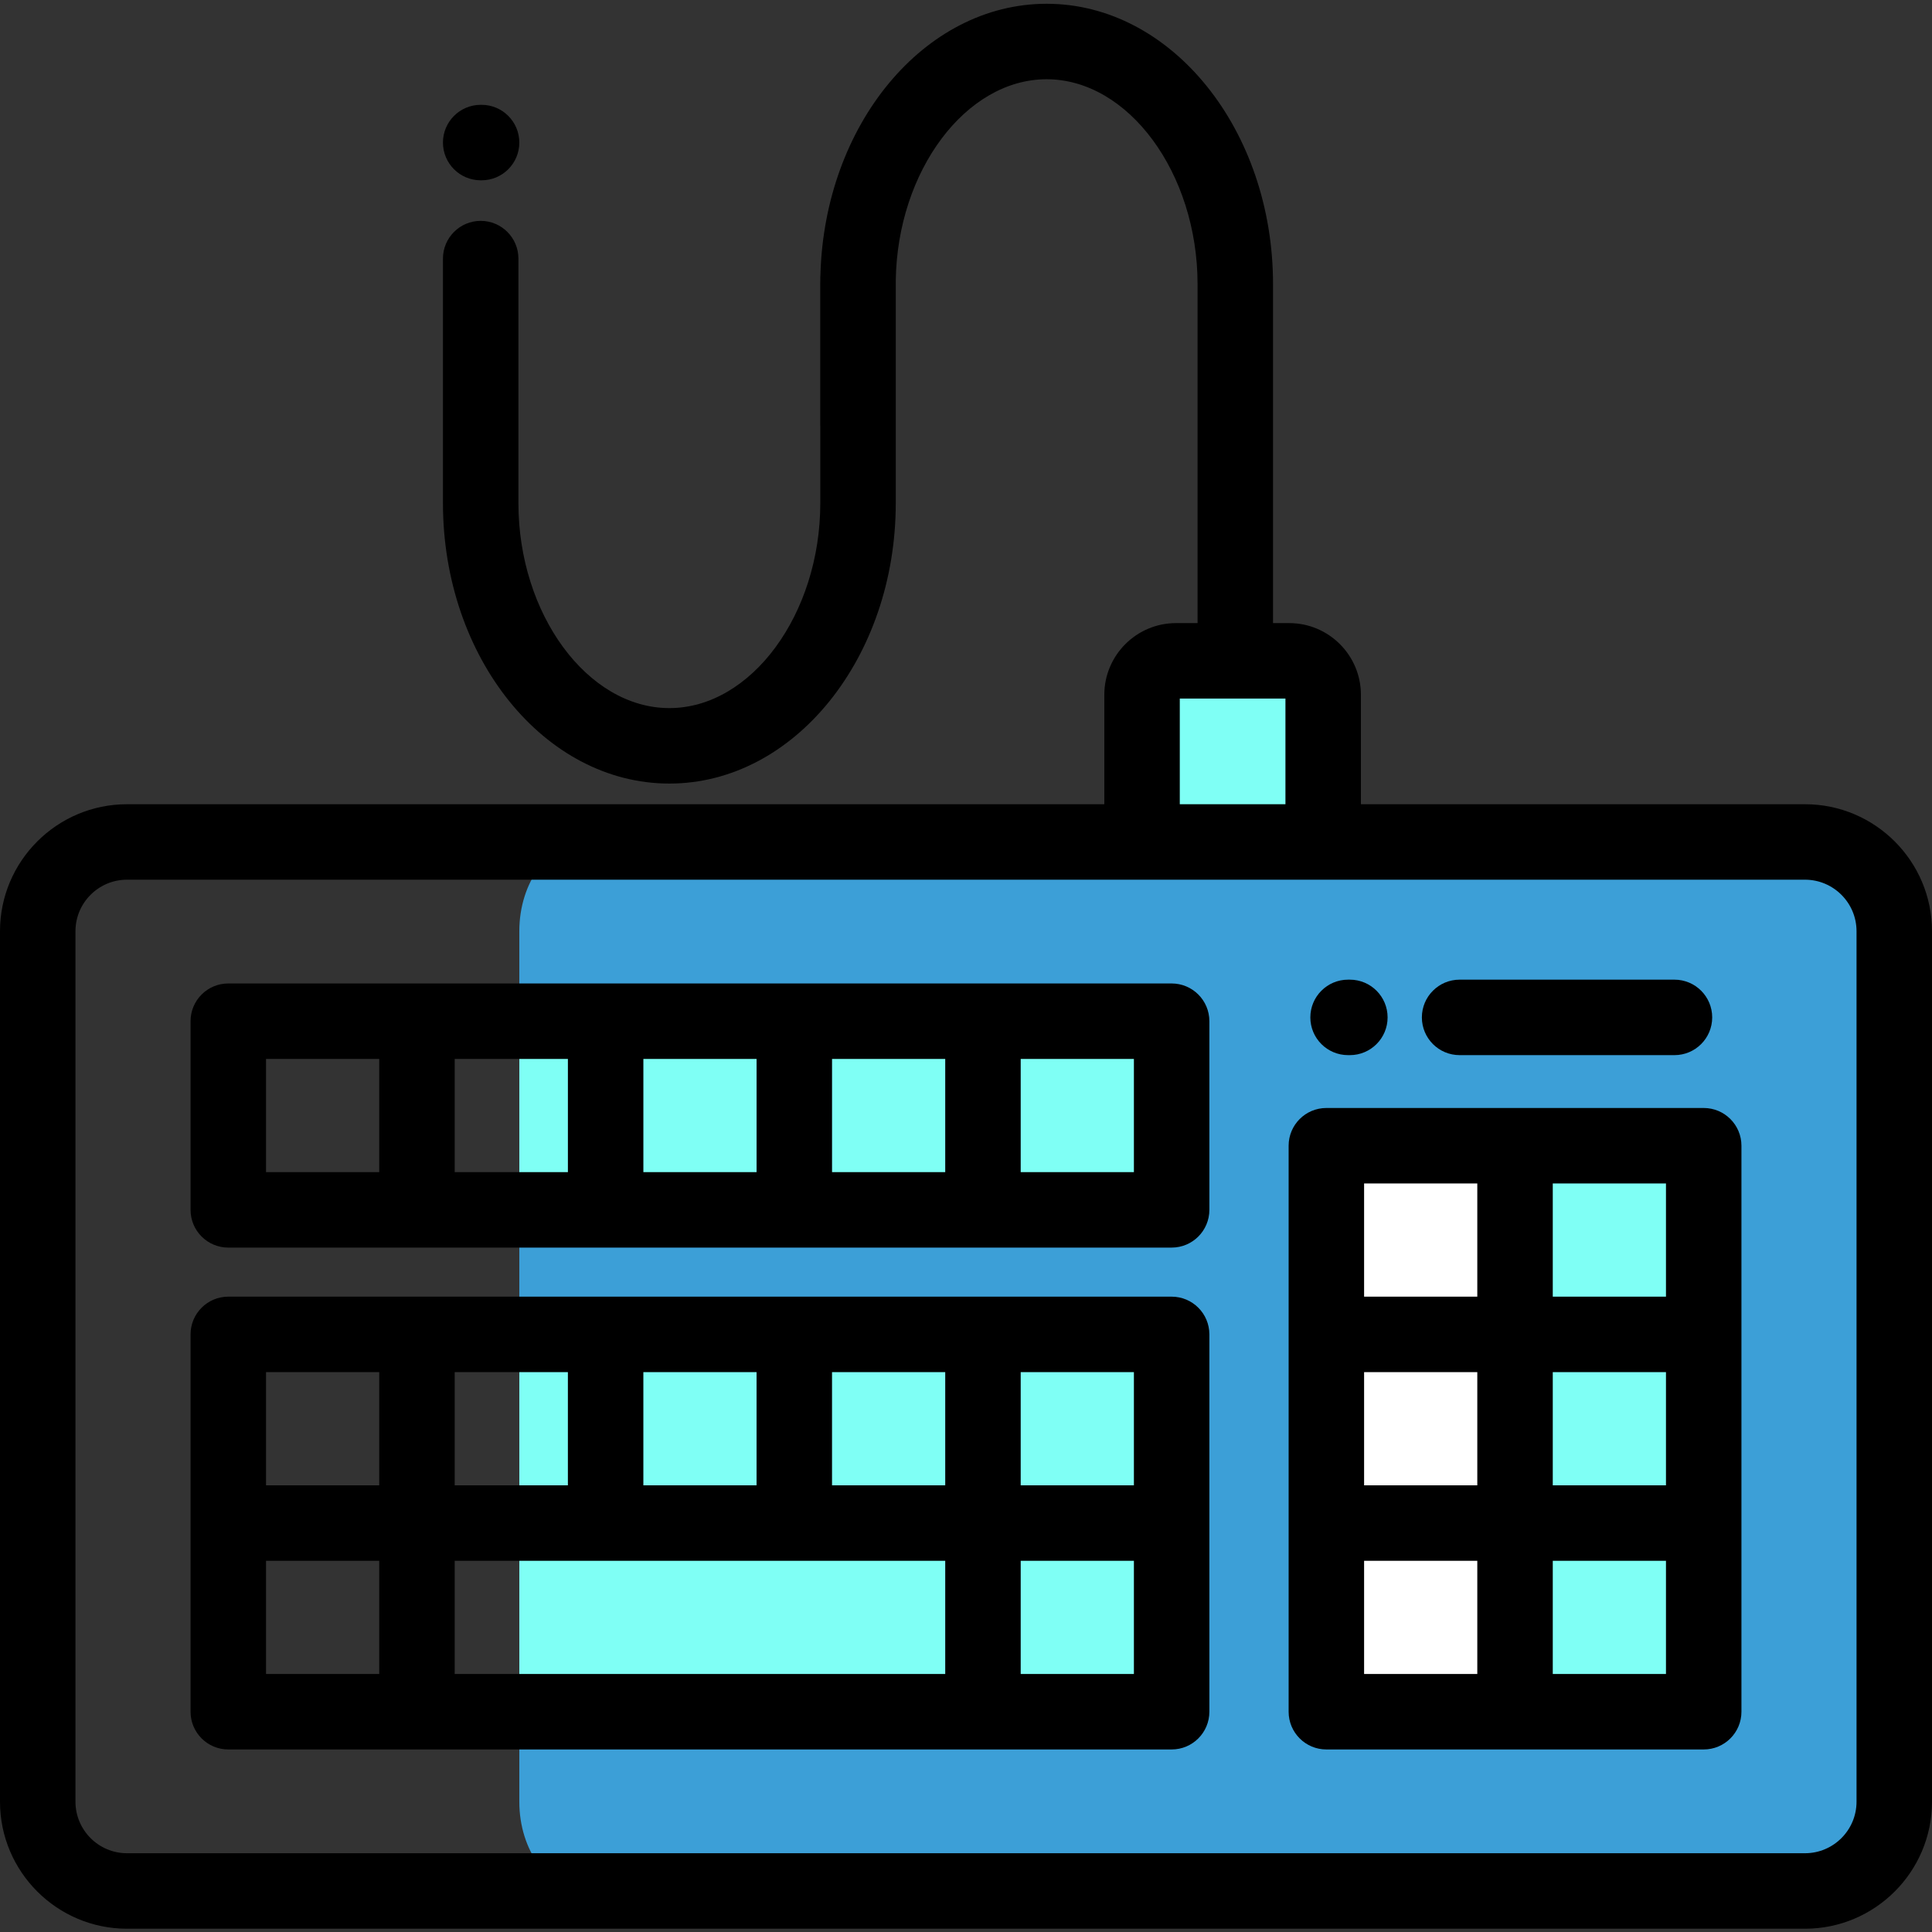 <svg xmlns="http://www.w3.org/2000/svg" height="512pt" viewBox="0 -1 512 512" width="512pt"><rect x="0" y="-1" width="512" height="512" fill="#333333" stroke="none"/><path d="m484.48 222.129h-329.336c-9.637 0-17.52 10.645-17.52 23.656v230.684c0 13.012 7.883 23.656 17.52 23.656h329.332c9.637 0 17.523-10.645 17.523-23.656v-230.684c0-13.012-7.887-23.656-17.52-23.656zm0 0" fill="#3c9fd7"></path><g fill-rule="evenodd"><path d="m137.625 352.629h172.871v99.996h-172.871zm0 0" fill="#7ffff5"></path><path d="m311.656 222.129h30.004c4.949 0 8.996-4.051 8.996-9v-30.004c0-4.949-4.047-8.996-8.996-8.996h-30.004c-4.949 0-9 4.047-9 8.996v30.004c0 4.949 4.051 9 9 9zm0 0" fill="#7ffff5"></path><path d="m351.5 302.629h100v149.996h-100zm0 0" fill="#fff"></path><path d="m398.332 302.629h53.168v149.996h-53.168zm0 0" fill="#7ffff5"></path><path d="m137.625 269.629h172.871v49.996h-172.871zm0 0" fill="#7ffff5"></path></g><path d="m478.344 212.129h-117.688v-29.004c0-10.477-8.52-18.996-18.996-18.996h-4.293v-89.797c0-40.984-26.918-74.332-60-74.332-32.434 0-58.922 32.051-59.949 71.926-.012.191-.031.379-.031.57v.836c-.004.336-.02.664-.02 1v37.168c0 .137.016.273.02.406v20.414c0 29.449-18.316 54.332-40 54.332-21.68 0-40-24.883-40-54.332v-64.789c0-5.523-4.477-10-10-10-5.52 0-10 4.48-10 10v64.789c0 40.984 26.918 74.332 60 74.332 33.086 0 60-33.348 60-74.332v-59.047c.434-28.984 18.559-53.273 39.98-53.273 21.684 0 40 24.883 40 54.332v89.797h-5.711c-10.477 0-19 8.52-19 18.996v29.004h-259c-18.559 0-33.656 15.098-33.656 33.656v230.688c0 18.559 15.098 33.656 33.656 33.656h444.688c18.559 0 33.656-15.102 33.656-33.656v-230.688c0-18.559-15.098-33.656-33.656-33.656zm-165.688-28h28v28h-28zm179.344 292.34c0 7.531-6.125 13.656-13.656 13.656h-444.688c-7.531 0-13.656-6.125-13.656-13.656v-230.684c0-7.531 6.125-13.656 13.656-13.656h444.688c7.531 0 13.656 6.125 13.656 13.656zm0 0"></path><path d="m310.496 342.629h-249.996c-5.523 0-10 4.477-10 10v99.996c0 5.523 4.477 10 10 10h249.996c5.523 0 10-4.477 10-10v-99.996c0-5.523-4.477-10-10-10zm-10 49.996h-30v-29.996h30zm-130 0v-29.996h30v29.996zm-20 0h-29.996v-29.996h29.996zm100 20v30h-129.996v-30zm-30-20v-29.996h30v29.996zm-119.996-29.996v29.996h-30v-29.996zm-30 49.996h30v30h-30zm199.996 30v-30h30v30zm0 0"></path><path d="m357.254 278.621h.473c5.523 0 10-4.477 10-10 0-5.52-4.477-10-10-10h-.473c-5.523 0-10 4.48-10 10 0 5.523 4.477 10 10 10zm0 0"></path><path d="m386.812 278.621h56.938c5.523 0 10-4.477 10-10 0-5.52-4.477-10-10-10h-56.938c-5.523 0-10 4.48-10 10 0 5.523 4.477 10 10 10zm0 0"></path><path d="m451.5 292.629h-100c-5.52 0-10 4.477-10 10v149.996c0 5.523 4.48 10 10 10h100c5.523 0 10-4.477 10-10v-149.996c0-5.523-4.477-10-10-10zm-90 70h30v30h-30zm50 0h30v30h-30zm30-20h-30v-30h30zm-50-30v30h-30v-30zm-30 100h30v29.996h-30zm50 29.996v-29.996h30v29.996zm0 0"></path><path d="m310.496 259.629h-249.996c-5.523 0-10 4.477-10 10v49.996c0 5.523 4.477 10 10 10h249.996c5.523 0 10-4.477 10-10v-49.996c0-5.523-4.477-10-10-10zm-139.996 20h30v29.996h-30zm-20 29.996h-30v-29.996h30zm70-29.996h29.996v29.996h-29.996zm-150 0h30v29.996h-30zm229.996 29.996h-30v-29.996h30zm0 0"></path><path d="m127.387 46.781h.238c5.523 0 10-4.477 10-10 0-5.52-4.477-10-10-10h-.238c-5.52 0-10 4.48-10 10 0 5.523 4.477 10 10 10zm0 0"></path></svg>